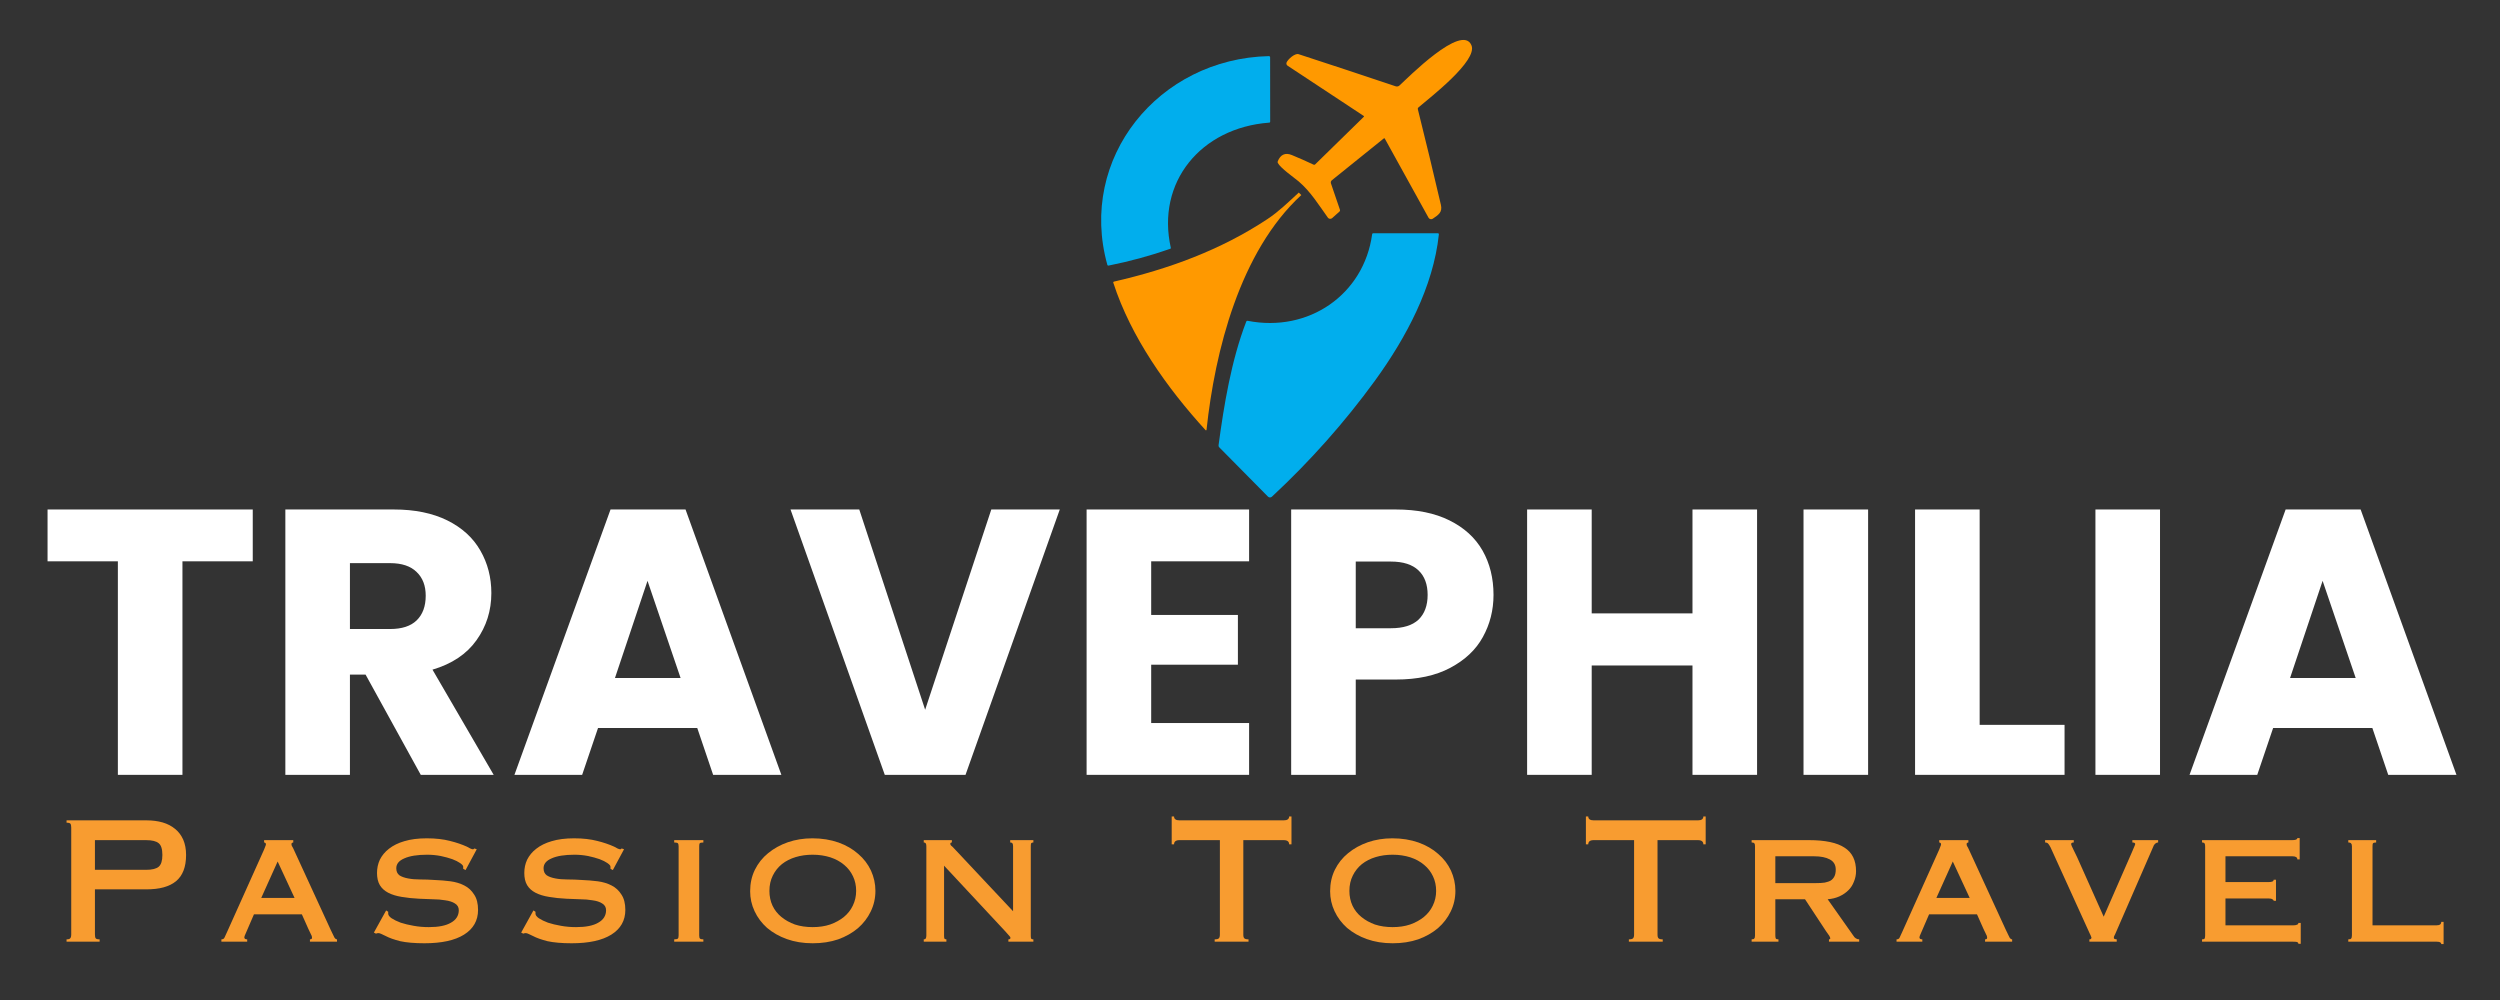 <svg xmlns="http://www.w3.org/2000/svg" xmlns:xlink="http://www.w3.org/1999/xlink" width="200" zoomAndPan="magnify" viewBox="0 0 150 60" height="80" preserveAspectRatio="xMidYMid meet" version="1.0"><rect x="0" y="0" width="150" height="60" fill="#333333" stroke="none"/><defs><g/><clipPath id="ced4ce7842"><path d="M 76 2 L 88.664 2 L 88.664 14 L 76 14 Z M 76 2 " clip-rule="nonzero"/></clipPath><clipPath id="a8a2e7f8ec"><path d="M 73 13 L 87 13 L 87 29.848 L 73 29.848 Z M 73 13 " clip-rule="nonzero"/></clipPath></defs><g clip-path="url(#ced4ce7842)"><path fill="#ff9900" d="M 77.191 3.758 C 77.266 3.562 77.695 3.18 77.914 3.25 C 79.871 3.887 81.812 4.531 83.746 5.18 C 83.824 5.203 83.91 5.184 83.965 5.133 C 84.422 4.719 87.734 1.352 88.289 2.723 C 88.664 3.648 85.816 5.84 85.102 6.449 C 85.07 6.477 85.059 6.512 85.07 6.551 C 85.547 8.461 86.008 10.375 86.453 12.285 C 86.562 12.742 86.297 12.895 85.969 13.121 C 85.938 13.141 85.902 13.152 85.867 13.152 C 85.801 13.152 85.746 13.117 85.711 13.062 L 83.09 8.32 C 83.074 8.289 83.051 8.285 83.023 8.309 L 79.906 10.82 C 79.855 10.863 79.836 10.934 79.855 11 L 80.395 12.582 C 80.41 12.625 80.398 12.668 80.367 12.695 L 79.93 13.086 C 79.898 13.113 79.855 13.129 79.812 13.129 C 79.758 13.129 79.703 13.102 79.672 13.059 C 79.129 12.301 78.633 11.492 77.922 10.887 C 77.621 10.637 76.832 10.086 76.672 9.781 C 76.652 9.75 76.652 9.711 76.668 9.672 C 76.82 9.297 77.098 9.129 77.516 9.305 C 77.953 9.484 78.383 9.676 78.805 9.875 C 78.84 9.895 78.883 9.891 78.914 9.859 L 81.832 7.004 C 81.836 7 81.84 6.992 81.84 6.98 C 81.84 6.973 81.836 6.961 81.824 6.957 L 77.254 3.941 C 77.195 3.902 77.168 3.828 77.191 3.758 Z M 77.191 3.758 " fill-opacity="1" fill-rule="evenodd"/></g><path fill="#01aeed" d="M 66.438 15.883 C 64.664 9.48 69.52 3.516 76.133 3.367 C 76.172 3.367 76.207 3.398 76.207 3.438 L 76.211 7.293 C 76.211 7.336 76.188 7.359 76.145 7.359 C 72.051 7.668 69.363 10.934 70.25 14.875 C 70.254 14.898 70.242 14.918 70.219 14.926 C 69.012 15.348 67.777 15.684 66.52 15.934 C 66.477 15.941 66.449 15.926 66.438 15.883 Z M 66.438 15.883 " fill-opacity="1" fill-rule="evenodd"/><path fill="#ff9900" d="M 72.391 25.793 C 72.391 25.809 72.379 25.82 72.359 25.82 C 72.348 25.82 72.344 25.816 72.336 25.812 C 70.031 23.289 67.855 20.227 66.801 16.973 C 66.785 16.93 66.801 16.906 66.844 16.895 C 70.105 16.148 73.246 15 76.035 13.152 C 76.707 12.711 77.316 12.117 77.926 11.555 L 78.078 11.703 C 74.395 15.098 72.895 21.055 72.391 25.793 Z M 72.391 25.793 " fill-opacity="1" fill-rule="evenodd"/><g clip-path="url(#a8a2e7f8ec)"><path fill="#01aeed" d="M 76.078 29.797 L 73.156 26.84 C 73.121 26.805 73.105 26.762 73.113 26.715 C 73.434 24.328 73.879 21.613 74.773 19.301 C 74.789 19.258 74.824 19.238 74.867 19.25 C 78.516 19.965 81.832 17.676 82.328 14.059 C 82.332 14.016 82.359 13.996 82.402 13.996 L 86.262 13.996 C 86.312 13.996 86.336 14.016 86.332 14.062 C 86 17.211 84.363 20.27 82.5 22.836 C 80.688 25.328 78.629 27.648 76.316 29.801 C 76.281 29.832 76.242 29.848 76.199 29.848 C 76.156 29.848 76.109 29.828 76.078 29.797 Z M 76.078 29.797 " fill-opacity="1" fill-rule="evenodd"/></g><g fill="#f89c30" fill-opacity="1"><g transform="translate(3.196, 56.502)"><g><path d="M 5.562 -4.312 C 5.926 -4.312 6.18 -4.375 6.328 -4.5 C 6.473 -4.625 6.547 -4.859 6.547 -5.203 C 6.547 -5.555 6.473 -5.789 6.328 -5.906 C 6.18 -6.031 5.926 -6.094 5.562 -6.094 L 2.5 -6.094 L 2.5 -4.312 Z M 5.609 -7.281 C 5.953 -7.281 6.27 -7.238 6.562 -7.156 C 6.852 -7.07 7.102 -6.941 7.312 -6.766 C 7.52 -6.598 7.68 -6.383 7.797 -6.125 C 7.91 -5.863 7.969 -5.555 7.969 -5.203 C 7.969 -4.484 7.766 -3.957 7.359 -3.625 C 6.961 -3.301 6.375 -3.141 5.594 -3.141 L 2.5 -3.141 L 2.5 -0.438 C 2.5 -0.32 2.516 -0.242 2.547 -0.203 C 2.578 -0.16 2.656 -0.141 2.781 -0.141 L 2.781 0 L 0.797 0 L 0.797 -0.141 C 0.91 -0.141 0.984 -0.16 1.016 -0.203 C 1.055 -0.242 1.078 -0.32 1.078 -0.438 L 1.078 -6.844 C 1.078 -6.957 1.062 -7.035 1.031 -7.078 C 1 -7.117 0.922 -7.141 0.797 -7.141 L 0.797 -7.281 Z M 5.609 -7.281 "/></g></g></g><g fill="#f89c30" fill-opacity="1"><g transform="translate(13.143, 56.502)"><g><path d="M 2.531 -2.625 L 4.531 -2.625 L 3.516 -4.812 Z M 4.453 -6.094 L 4.453 -5.953 C 4.422 -5.953 4.395 -5.941 4.375 -5.922 C 4.352 -5.91 4.344 -5.891 4.344 -5.859 C 4.344 -5.828 4.348 -5.797 4.359 -5.766 C 4.367 -5.742 4.398 -5.688 4.453 -5.594 L 6.703 -0.703 C 6.805 -0.484 6.879 -0.332 6.922 -0.25 C 6.973 -0.176 7.023 -0.141 7.078 -0.141 L 7.078 0 L 5.453 0 L 5.453 -0.141 C 5.535 -0.141 5.578 -0.172 5.578 -0.234 C 5.578 -0.273 5.57 -0.312 5.562 -0.344 C 5.551 -0.375 5.535 -0.406 5.516 -0.438 C 5.504 -0.469 5.453 -0.578 5.359 -0.766 C 5.273 -0.961 5.145 -1.254 4.969 -1.641 L 2.094 -1.641 L 1.594 -0.484 C 1.539 -0.367 1.516 -0.297 1.516 -0.266 C 1.516 -0.18 1.57 -0.141 1.688 -0.141 L 1.688 0 L 0.141 0 L 0.141 -0.141 C 0.234 -0.141 0.297 -0.176 0.328 -0.25 C 0.367 -0.332 0.426 -0.457 0.5 -0.625 L 2.703 -5.531 C 2.742 -5.625 2.77 -5.691 2.781 -5.734 C 2.801 -5.773 2.812 -5.812 2.812 -5.844 C 2.812 -5.883 2.801 -5.91 2.781 -5.922 C 2.758 -5.941 2.734 -5.953 2.703 -5.953 L 2.703 -6.094 Z M 4.453 -6.094 "/></g></g></g><g fill="#f89c30" fill-opacity="1"><g transform="translate(21.98, 56.502)"><g><path d="M 3.625 -6.203 C 4.164 -6.203 4.629 -6.148 5.016 -6.047 C 5.398 -5.953 5.738 -5.836 6.031 -5.703 C 6.094 -5.672 6.16 -5.633 6.234 -5.594 C 6.305 -5.562 6.352 -5.547 6.375 -5.547 C 6.395 -5.547 6.41 -5.547 6.422 -5.547 C 6.441 -5.555 6.461 -5.57 6.484 -5.594 L 6.625 -5.547 L 5.953 -4.297 L 5.812 -4.375 L 5.812 -4.5 C 5.812 -4.562 5.75 -4.633 5.625 -4.719 C 5.508 -4.801 5.352 -4.879 5.156 -4.953 C 4.957 -5.023 4.727 -5.086 4.469 -5.141 C 4.207 -5.191 3.938 -5.219 3.656 -5.219 C 3.062 -5.219 2.602 -5.145 2.281 -5 C 1.957 -4.863 1.797 -4.664 1.797 -4.406 C 1.797 -4.219 1.859 -4.078 1.984 -3.984 C 2.117 -3.898 2.289 -3.836 2.5 -3.797 C 2.719 -3.754 2.961 -3.734 3.234 -3.734 C 3.516 -3.734 3.801 -3.723 4.094 -3.703 C 4.414 -3.691 4.734 -3.664 5.047 -3.625 C 5.359 -3.582 5.633 -3.5 5.875 -3.375 C 6.125 -3.25 6.32 -3.066 6.469 -2.828 C 6.625 -2.598 6.703 -2.289 6.703 -1.906 C 6.703 -1.27 6.422 -0.773 5.859 -0.422 C 5.305 -0.078 4.516 0.094 3.484 0.094 C 2.891 0.094 2.406 0.051 2.031 -0.031 C 1.664 -0.125 1.375 -0.227 1.156 -0.344 C 1.039 -0.395 0.953 -0.438 0.891 -0.469 C 0.828 -0.5 0.77 -0.516 0.719 -0.516 C 0.676 -0.516 0.629 -0.504 0.578 -0.484 L 0.453 -0.547 L 1.188 -1.875 L 1.312 -1.797 L 1.312 -1.688 C 1.312 -1.594 1.379 -1.5 1.516 -1.406 C 1.66 -1.312 1.844 -1.223 2.062 -1.141 C 2.289 -1.066 2.551 -1.004 2.844 -0.953 C 3.145 -0.898 3.445 -0.875 3.75 -0.875 C 4.332 -0.875 4.773 -0.961 5.078 -1.141 C 5.391 -1.316 5.547 -1.566 5.547 -1.891 C 5.547 -2.066 5.469 -2.203 5.312 -2.297 C 5.164 -2.391 4.973 -2.453 4.734 -2.484 C 4.504 -2.523 4.25 -2.547 3.969 -2.547 C 3.695 -2.555 3.43 -2.566 3.172 -2.578 C 2.785 -2.598 2.438 -2.633 2.125 -2.688 C 1.812 -2.738 1.539 -2.82 1.312 -2.938 C 1.094 -3.051 0.926 -3.203 0.812 -3.391 C 0.695 -3.586 0.641 -3.832 0.641 -4.125 C 0.641 -4.406 0.695 -4.672 0.812 -4.922 C 0.938 -5.172 1.117 -5.391 1.359 -5.578 C 1.609 -5.773 1.914 -5.926 2.281 -6.031 C 2.656 -6.145 3.102 -6.203 3.625 -6.203 Z M 3.625 -6.203 "/></g></g></g><g fill="#f89c30" fill-opacity="1"><g transform="translate(30.817, 56.502)"><g><path d="M 3.625 -6.203 C 4.164 -6.203 4.629 -6.148 5.016 -6.047 C 5.398 -5.953 5.738 -5.836 6.031 -5.703 C 6.094 -5.672 6.16 -5.633 6.234 -5.594 C 6.305 -5.562 6.352 -5.547 6.375 -5.547 C 6.395 -5.547 6.41 -5.547 6.422 -5.547 C 6.441 -5.555 6.461 -5.57 6.484 -5.594 L 6.625 -5.547 L 5.953 -4.297 L 5.812 -4.375 L 5.812 -4.5 C 5.812 -4.562 5.75 -4.633 5.625 -4.719 C 5.508 -4.801 5.352 -4.879 5.156 -4.953 C 4.957 -5.023 4.727 -5.086 4.469 -5.141 C 4.207 -5.191 3.938 -5.219 3.656 -5.219 C 3.062 -5.219 2.602 -5.145 2.281 -5 C 1.957 -4.863 1.797 -4.664 1.797 -4.406 C 1.797 -4.219 1.859 -4.078 1.984 -3.984 C 2.117 -3.898 2.289 -3.836 2.5 -3.797 C 2.719 -3.754 2.961 -3.734 3.234 -3.734 C 3.516 -3.734 3.801 -3.723 4.094 -3.703 C 4.414 -3.691 4.734 -3.664 5.047 -3.625 C 5.359 -3.582 5.633 -3.5 5.875 -3.375 C 6.125 -3.25 6.32 -3.066 6.469 -2.828 C 6.625 -2.598 6.703 -2.289 6.703 -1.906 C 6.703 -1.27 6.422 -0.773 5.859 -0.422 C 5.305 -0.078 4.516 0.094 3.484 0.094 C 2.891 0.094 2.406 0.051 2.031 -0.031 C 1.664 -0.125 1.375 -0.227 1.156 -0.344 C 1.039 -0.395 0.953 -0.438 0.891 -0.469 C 0.828 -0.5 0.77 -0.516 0.719 -0.516 C 0.676 -0.516 0.629 -0.504 0.578 -0.484 L 0.453 -0.547 L 1.188 -1.875 L 1.312 -1.797 L 1.312 -1.688 C 1.312 -1.594 1.379 -1.5 1.516 -1.406 C 1.66 -1.312 1.844 -1.223 2.062 -1.141 C 2.289 -1.066 2.551 -1.004 2.844 -0.953 C 3.145 -0.898 3.445 -0.875 3.75 -0.875 C 4.332 -0.875 4.773 -0.961 5.078 -1.141 C 5.391 -1.316 5.547 -1.566 5.547 -1.891 C 5.547 -2.066 5.469 -2.203 5.312 -2.297 C 5.164 -2.391 4.973 -2.453 4.734 -2.484 C 4.504 -2.523 4.25 -2.547 3.969 -2.547 C 3.695 -2.555 3.43 -2.566 3.172 -2.578 C 2.785 -2.598 2.438 -2.633 2.125 -2.688 C 1.812 -2.738 1.539 -2.82 1.312 -2.938 C 1.094 -3.051 0.926 -3.203 0.812 -3.391 C 0.695 -3.586 0.641 -3.832 0.641 -4.125 C 0.641 -4.406 0.695 -4.672 0.812 -4.922 C 0.938 -5.172 1.117 -5.391 1.359 -5.578 C 1.609 -5.773 1.914 -5.926 2.281 -6.031 C 2.656 -6.145 3.102 -6.203 3.625 -6.203 Z M 3.625 -6.203 "/></g></g></g><g fill="#f89c30" fill-opacity="1"><g transform="translate(39.655, 56.502)"><g><path d="M 2.547 -6.094 L 2.547 -5.953 C 2.43 -5.953 2.359 -5.938 2.328 -5.906 C 2.305 -5.875 2.297 -5.812 2.297 -5.719 L 2.297 -0.375 C 2.297 -0.281 2.312 -0.219 2.344 -0.188 C 2.375 -0.156 2.441 -0.141 2.547 -0.141 L 2.547 0 L 0.797 0 L 0.797 -0.141 C 0.91 -0.141 0.984 -0.156 1.016 -0.188 C 1.047 -0.219 1.062 -0.281 1.062 -0.375 L 1.062 -5.719 C 1.062 -5.812 1.047 -5.875 1.016 -5.906 C 0.984 -5.938 0.91 -5.953 0.797 -5.953 L 0.797 -6.094 Z M 2.547 -6.094 "/></g></g></g><g fill="#f89c30" fill-opacity="1"><g transform="translate(44.603, 56.502)"><g><path d="M 4.156 0.094 C 3.582 0.094 3.066 0.008 2.609 -0.156 C 2.148 -0.32 1.754 -0.547 1.422 -0.828 C 1.098 -1.117 0.848 -1.453 0.672 -1.828 C 0.492 -2.211 0.406 -2.613 0.406 -3.031 C 0.406 -3.5 0.5 -3.926 0.688 -4.312 C 0.883 -4.707 1.148 -5.039 1.484 -5.312 C 1.828 -5.594 2.223 -5.812 2.672 -5.969 C 3.129 -6.125 3.617 -6.203 4.141 -6.203 C 4.711 -6.203 5.234 -6.117 5.703 -5.953 C 6.172 -5.785 6.566 -5.555 6.891 -5.266 C 7.223 -4.984 7.477 -4.648 7.656 -4.266 C 7.832 -3.879 7.922 -3.473 7.922 -3.047 C 7.922 -2.609 7.828 -2.195 7.641 -1.812 C 7.461 -1.438 7.207 -1.102 6.875 -0.812 C 6.539 -0.531 6.145 -0.305 5.688 -0.141 C 5.227 0.016 4.719 0.094 4.156 0.094 Z M 1.562 -3.047 C 1.562 -2.723 1.625 -2.426 1.75 -2.156 C 1.875 -1.895 2.051 -1.672 2.281 -1.484 C 2.508 -1.297 2.781 -1.145 3.094 -1.031 C 3.414 -0.926 3.77 -0.875 4.156 -0.875 C 4.539 -0.875 4.891 -0.926 5.203 -1.031 C 5.523 -1.145 5.801 -1.297 6.031 -1.484 C 6.258 -1.672 6.438 -1.895 6.562 -2.156 C 6.695 -2.426 6.766 -2.723 6.766 -3.047 C 6.766 -3.367 6.703 -3.66 6.578 -3.922 C 6.453 -4.191 6.273 -4.422 6.047 -4.609 C 5.816 -4.805 5.539 -4.957 5.219 -5.062 C 4.895 -5.164 4.539 -5.219 4.156 -5.219 C 3.789 -5.219 3.453 -5.172 3.141 -5.078 C 2.828 -4.984 2.551 -4.844 2.312 -4.656 C 2.082 -4.469 1.898 -4.238 1.766 -3.969 C 1.629 -3.695 1.562 -3.391 1.562 -3.047 Z M 1.562 -3.047 "/></g></g></g><g fill="#f89c30" fill-opacity="1"><g transform="translate(54.55, 56.502)"><g><path d="M 2.562 -6.094 L 2.562 -5.953 C 2.5 -5.953 2.469 -5.926 2.469 -5.875 C 2.469 -5.832 2.484 -5.797 2.516 -5.766 C 2.547 -5.742 2.578 -5.719 2.609 -5.688 L 6.234 -1.828 L 6.234 -5.734 C 6.234 -5.805 6.223 -5.859 6.203 -5.891 C 6.18 -5.93 6.133 -5.953 6.062 -5.953 L 6.062 -6.094 L 7.453 -6.094 L 7.453 -5.953 C 7.379 -5.953 7.332 -5.93 7.312 -5.891 C 7.301 -5.848 7.297 -5.785 7.297 -5.703 L 7.297 -0.375 C 7.297 -0.301 7.301 -0.242 7.312 -0.203 C 7.332 -0.16 7.379 -0.141 7.453 -0.141 L 7.453 0 L 5.953 0 L 5.953 -0.141 C 6.035 -0.141 6.078 -0.172 6.078 -0.234 C 6.078 -0.266 6.051 -0.305 6 -0.359 C 5.957 -0.41 5.867 -0.508 5.734 -0.656 L 2.094 -4.562 L 2.094 -0.375 C 2.094 -0.301 2.098 -0.242 2.109 -0.203 C 2.129 -0.16 2.172 -0.141 2.234 -0.141 L 2.234 0 L 0.875 0 L 0.875 -0.141 C 0.938 -0.141 0.977 -0.16 1 -0.203 C 1.02 -0.242 1.031 -0.301 1.031 -0.375 L 1.031 -5.719 C 1.031 -5.801 1.02 -5.859 1 -5.891 C 0.977 -5.93 0.938 -5.953 0.875 -5.953 L 0.875 -6.094 Z M 2.562 -6.094 "/></g></g></g><g fill="#f89c30" fill-opacity="1"><g transform="translate(64.497, 56.502)"><g/></g></g><g fill="#f89c30" fill-opacity="1"><g transform="translate(70.005, 56.502)"><g><path d="M 0.297 -7.516 L 0.438 -7.516 C 0.438 -7.359 0.547 -7.281 0.766 -7.281 L 7.016 -7.281 C 7.234 -7.281 7.344 -7.359 7.344 -7.516 L 7.484 -7.516 L 7.484 -5.844 L 7.344 -5.844 C 7.344 -6.008 7.234 -6.094 7.016 -6.094 L 4.594 -6.094 L 4.594 -0.422 C 4.594 -0.316 4.613 -0.242 4.656 -0.203 C 4.695 -0.16 4.781 -0.141 4.906 -0.141 L 4.906 0 L 2.875 0 L 2.875 -0.141 C 3 -0.141 3.082 -0.16 3.125 -0.203 C 3.164 -0.242 3.188 -0.316 3.188 -0.422 L 3.188 -6.094 L 0.766 -6.094 C 0.547 -6.094 0.438 -6.008 0.438 -5.844 L 0.297 -5.844 Z M 0.297 -7.516 "/></g></g></g><g fill="#f89c30" fill-opacity="1"><g transform="translate(79.402, 56.502)"><g><path d="M 4.156 0.094 C 3.582 0.094 3.066 0.008 2.609 -0.156 C 2.148 -0.32 1.754 -0.547 1.422 -0.828 C 1.098 -1.117 0.848 -1.453 0.672 -1.828 C 0.492 -2.211 0.406 -2.613 0.406 -3.031 C 0.406 -3.5 0.5 -3.926 0.688 -4.312 C 0.883 -4.707 1.148 -5.039 1.484 -5.312 C 1.828 -5.594 2.223 -5.812 2.672 -5.969 C 3.129 -6.125 3.617 -6.203 4.141 -6.203 C 4.711 -6.203 5.234 -6.117 5.703 -5.953 C 6.172 -5.785 6.566 -5.555 6.891 -5.266 C 7.223 -4.984 7.477 -4.648 7.656 -4.266 C 7.832 -3.879 7.922 -3.473 7.922 -3.047 C 7.922 -2.609 7.828 -2.195 7.641 -1.812 C 7.461 -1.438 7.207 -1.102 6.875 -0.812 C 6.539 -0.531 6.145 -0.305 5.688 -0.141 C 5.227 0.016 4.719 0.094 4.156 0.094 Z M 1.562 -3.047 C 1.562 -2.723 1.625 -2.426 1.75 -2.156 C 1.875 -1.895 2.051 -1.672 2.281 -1.484 C 2.508 -1.297 2.781 -1.145 3.094 -1.031 C 3.414 -0.926 3.77 -0.875 4.156 -0.875 C 4.539 -0.875 4.891 -0.926 5.203 -1.031 C 5.523 -1.145 5.801 -1.297 6.031 -1.484 C 6.258 -1.672 6.438 -1.895 6.562 -2.156 C 6.695 -2.426 6.766 -2.723 6.766 -3.047 C 6.766 -3.367 6.703 -3.66 6.578 -3.922 C 6.453 -4.191 6.273 -4.422 6.047 -4.609 C 5.816 -4.805 5.539 -4.957 5.219 -5.062 C 4.895 -5.164 4.539 -5.219 4.156 -5.219 C 3.789 -5.219 3.453 -5.172 3.141 -5.078 C 2.828 -4.984 2.551 -4.844 2.312 -4.656 C 2.082 -4.469 1.898 -4.238 1.766 -3.969 C 1.629 -3.695 1.562 -3.391 1.562 -3.047 Z M 1.562 -3.047 "/></g></g></g><g fill="#f89c30" fill-opacity="1"><g transform="translate(89.349, 56.502)"><g/></g></g><g fill="#f89c30" fill-opacity="1"><g transform="translate(94.857, 56.502)"><g><path d="M 0.297 -7.516 L 0.438 -7.516 C 0.438 -7.359 0.547 -7.281 0.766 -7.281 L 7.016 -7.281 C 7.234 -7.281 7.344 -7.359 7.344 -7.516 L 7.484 -7.516 L 7.484 -5.844 L 7.344 -5.844 C 7.344 -6.008 7.234 -6.094 7.016 -6.094 L 4.594 -6.094 L 4.594 -0.422 C 4.594 -0.316 4.613 -0.242 4.656 -0.203 C 4.695 -0.16 4.781 -0.141 4.906 -0.141 L 4.906 0 L 2.875 0 L 2.875 -0.141 C 3 -0.141 3.082 -0.16 3.125 -0.203 C 3.164 -0.242 3.188 -0.316 3.188 -0.422 L 3.188 -6.094 L 0.766 -6.094 C 0.547 -6.094 0.438 -6.008 0.438 -5.844 L 0.297 -5.844 Z M 0.297 -7.516 "/></g></g></g><g fill="#f89c30" fill-opacity="1"><g transform="translate(104.254, 56.502)"><g><path d="M 4.719 -3.516 C 4.914 -3.516 5.086 -3.523 5.234 -3.547 C 5.379 -3.578 5.5 -3.617 5.594 -3.672 C 5.688 -3.734 5.758 -3.816 5.812 -3.922 C 5.863 -4.023 5.891 -4.16 5.891 -4.328 C 5.891 -4.609 5.77 -4.812 5.531 -4.938 C 5.301 -5.062 4.988 -5.125 4.594 -5.125 L 2.266 -5.125 L 2.266 -3.516 Z M 4.281 -6.094 C 5.258 -6.094 5.973 -5.941 6.422 -5.641 C 6.879 -5.348 7.109 -4.879 7.109 -4.234 C 7.109 -4.016 7.066 -3.805 6.984 -3.609 C 6.91 -3.41 6.801 -3.238 6.656 -3.094 C 6.508 -2.945 6.328 -2.82 6.109 -2.719 C 5.898 -2.625 5.664 -2.566 5.406 -2.547 L 6.938 -0.375 C 6.977 -0.301 7.031 -0.242 7.094 -0.203 C 7.156 -0.16 7.223 -0.141 7.297 -0.141 L 7.297 0 L 5.484 0 L 5.484 -0.141 C 5.535 -0.141 5.562 -0.16 5.562 -0.203 C 5.562 -0.242 5.539 -0.297 5.5 -0.359 C 5.457 -0.422 5.395 -0.508 5.312 -0.625 L 4.047 -2.547 L 2.266 -2.547 L 2.266 -0.391 C 2.266 -0.297 2.273 -0.227 2.297 -0.188 C 2.316 -0.156 2.367 -0.141 2.453 -0.141 L 2.453 0 L 0.844 0 L 0.844 -0.141 C 0.926 -0.141 0.977 -0.156 1 -0.188 C 1.031 -0.219 1.047 -0.281 1.047 -0.375 L 1.047 -5.734 C 1.047 -5.828 1.031 -5.883 1 -5.906 C 0.977 -5.938 0.926 -5.953 0.844 -5.953 L 0.844 -6.094 Z M 4.281 -6.094 "/></g></g></g><g fill="#f89c30" fill-opacity="1"><g transform="translate(113.651, 56.502)"><g><path d="M 2.531 -2.625 L 4.531 -2.625 L 3.516 -4.812 Z M 4.453 -6.094 L 4.453 -5.953 C 4.422 -5.953 4.395 -5.941 4.375 -5.922 C 4.352 -5.91 4.344 -5.891 4.344 -5.859 C 4.344 -5.828 4.348 -5.797 4.359 -5.766 C 4.367 -5.742 4.398 -5.688 4.453 -5.594 L 6.703 -0.703 C 6.805 -0.484 6.879 -0.332 6.922 -0.25 C 6.973 -0.176 7.023 -0.141 7.078 -0.141 L 7.078 0 L 5.453 0 L 5.453 -0.141 C 5.535 -0.141 5.578 -0.172 5.578 -0.234 C 5.578 -0.273 5.57 -0.312 5.562 -0.344 C 5.551 -0.375 5.535 -0.406 5.516 -0.438 C 5.504 -0.469 5.453 -0.578 5.359 -0.766 C 5.273 -0.961 5.145 -1.254 4.969 -1.641 L 2.094 -1.641 L 1.594 -0.484 C 1.539 -0.367 1.516 -0.297 1.516 -0.266 C 1.516 -0.18 1.57 -0.141 1.688 -0.141 L 1.688 0 L 0.141 0 L 0.141 -0.141 C 0.234 -0.141 0.297 -0.176 0.328 -0.25 C 0.367 -0.332 0.426 -0.457 0.5 -0.625 L 2.703 -5.531 C 2.742 -5.625 2.77 -5.691 2.781 -5.734 C 2.801 -5.773 2.812 -5.812 2.812 -5.844 C 2.812 -5.883 2.801 -5.91 2.781 -5.922 C 2.758 -5.941 2.734 -5.953 2.703 -5.953 L 2.703 -6.094 Z M 4.453 -6.094 "/></g></g></g><g fill="#f89c30" fill-opacity="1"><g transform="translate(122.488, 56.502)"><g><path d="M 1.938 -6.094 L 1.938 -5.953 C 1.832 -5.953 1.781 -5.922 1.781 -5.859 C 1.781 -5.816 1.836 -5.68 1.953 -5.453 C 2.066 -5.234 2.203 -4.941 2.359 -4.578 L 3.734 -1.5 L 5.422 -5.359 C 5.484 -5.492 5.531 -5.602 5.562 -5.688 C 5.602 -5.781 5.625 -5.836 5.625 -5.859 C 5.625 -5.922 5.566 -5.953 5.453 -5.953 L 5.453 -6.094 L 7 -6.094 L 7 -5.953 C 6.938 -5.953 6.875 -5.926 6.812 -5.875 C 6.758 -5.82 6.719 -5.75 6.688 -5.656 L 4.422 -0.453 C 4.398 -0.398 4.379 -0.359 4.359 -0.328 C 4.348 -0.305 4.344 -0.273 4.344 -0.234 C 4.344 -0.211 4.352 -0.191 4.375 -0.172 C 4.395 -0.16 4.441 -0.148 4.516 -0.141 L 4.516 0 L 2.875 0 L 2.875 -0.141 C 2.926 -0.141 2.957 -0.148 2.969 -0.172 C 2.988 -0.191 3 -0.211 3 -0.234 C 3 -0.254 2.988 -0.285 2.969 -0.328 C 2.957 -0.367 2.938 -0.414 2.906 -0.469 L 0.547 -5.656 C 0.504 -5.738 0.461 -5.805 0.422 -5.859 C 0.379 -5.922 0.312 -5.953 0.219 -5.953 L 0.219 -6.094 Z M 1.938 -6.094 "/></g></g></g><g fill="#f89c30" fill-opacity="1"><g transform="translate(131.325, 56.502)"><g><path d="M 6.656 -4.938 L 6.516 -4.938 C 6.516 -5.062 6.414 -5.125 6.219 -5.125 L 2.203 -5.125 L 2.203 -3.578 L 4.797 -3.578 C 4.891 -3.578 4.961 -3.586 5.016 -3.609 C 5.066 -3.629 5.094 -3.664 5.094 -3.719 L 5.234 -3.719 L 5.234 -2.453 L 5.094 -2.453 C 5.094 -2.492 5.066 -2.523 5.016 -2.547 C 4.973 -2.578 4.898 -2.594 4.797 -2.594 L 2.203 -2.594 L 2.203 -0.984 L 6.297 -0.984 C 6.367 -0.984 6.43 -0.992 6.484 -1.016 C 6.547 -1.035 6.578 -1.07 6.578 -1.125 L 6.719 -1.125 L 6.719 0.125 L 6.578 0.125 C 6.578 0.07 6.547 0.035 6.484 0.016 C 6.43 0.004 6.359 0 6.266 0 L 0.797 0 L 0.797 -0.141 C 0.879 -0.141 0.93 -0.156 0.953 -0.188 C 0.973 -0.227 0.984 -0.297 0.984 -0.391 L 0.984 -5.703 C 0.984 -5.797 0.973 -5.859 0.953 -5.891 C 0.93 -5.93 0.879 -5.953 0.797 -5.953 L 0.797 -6.094 L 6.203 -6.094 C 6.41 -6.094 6.516 -6.133 6.516 -6.219 L 6.656 -6.219 Z M 6.656 -4.938 "/></g></g></g><g fill="#f89c30" fill-opacity="1"><g transform="translate(140.163, 56.502)"><g><path d="M 2.406 -6.094 L 2.406 -5.953 C 2.312 -5.953 2.25 -5.938 2.219 -5.906 C 2.195 -5.875 2.188 -5.812 2.188 -5.719 L 2.188 -0.984 L 6.047 -0.984 C 6.223 -0.984 6.312 -1.051 6.312 -1.188 L 6.453 -1.188 L 6.453 0.141 L 6.312 0.141 C 6.312 0.047 6.223 0 6.047 0 L 0.734 0 L 0.734 -0.141 C 0.828 -0.141 0.883 -0.156 0.906 -0.188 C 0.938 -0.227 0.953 -0.297 0.953 -0.391 L 0.953 -5.719 C 0.953 -5.801 0.938 -5.859 0.906 -5.891 C 0.883 -5.93 0.828 -5.953 0.734 -5.953 L 0.734 -6.094 Z M 2.406 -6.094 "/></g></g></g><g fill="#ffffff" fill-opacity="1"><g transform="translate(2.306, 46.491)"><g><path d="M 12.859 -15.922 L 12.859 -12.812 L 8.641 -12.812 L 8.641 0 L 4.766 0 L 4.766 -12.812 L 0.547 -12.812 L 0.547 -15.922 Z M 12.859 -15.922 "/></g></g></g><g fill="#ffffff" fill-opacity="1"><g transform="translate(15.715, 46.491)"><g><path d="M 9.531 0 L 6.219 -6.016 L 5.281 -6.016 L 5.281 0 L 1.406 0 L 1.406 -15.922 L 7.922 -15.922 C 9.172 -15.922 10.238 -15.703 11.125 -15.266 C 12.008 -14.828 12.672 -14.223 13.109 -13.453 C 13.547 -12.691 13.766 -11.844 13.766 -10.906 C 13.766 -9.852 13.469 -8.91 12.875 -8.078 C 12.281 -7.242 11.398 -6.656 10.234 -6.312 L 13.906 0 Z M 5.281 -8.75 L 7.688 -8.75 C 8.395 -8.75 8.926 -8.922 9.281 -9.266 C 9.645 -9.617 9.828 -10.113 9.828 -10.75 C 9.828 -11.352 9.645 -11.828 9.281 -12.172 C 8.926 -12.523 8.395 -12.703 7.688 -12.703 L 5.281 -12.703 Z M 5.281 -8.75 "/></g></g></g><g fill="#ffffff" fill-opacity="1"><g transform="translate(30.507, 46.491)"><g><path d="M 11.328 -2.812 L 5.375 -2.812 L 4.422 0 L 0.359 0 L 6.125 -15.922 L 10.625 -15.922 L 16.375 0 L 12.281 0 Z M 10.328 -5.812 L 8.344 -11.641 L 6.391 -5.812 Z M 10.328 -5.812 "/></g></g></g><g fill="#ffffff" fill-opacity="1"><g transform="translate(47.228, 46.491)"><g><path d="M 16.359 -15.922 L 10.703 0 L 5.859 0 L 0.203 -15.922 L 4.328 -15.922 L 8.281 -3.906 L 12.25 -15.922 Z M 16.359 -15.922 "/></g></g></g><g fill="#ffffff" fill-opacity="1"><g transform="translate(63.79, 46.491)"><g><path d="M 5.281 -12.812 L 5.281 -9.594 L 10.484 -9.594 L 10.484 -6.609 L 5.281 -6.609 L 5.281 -3.109 L 11.156 -3.109 L 11.156 0 L 1.406 0 L 1.406 -15.922 L 11.156 -15.922 L 11.156 -12.812 Z M 5.281 -12.812 "/></g></g></g><g fill="#ffffff" fill-opacity="1"><g transform="translate(76.064, 46.491)"><g><path d="M 13.547 -10.797 C 13.547 -9.879 13.332 -9.035 12.906 -8.266 C 12.488 -7.504 11.836 -6.891 10.953 -6.422 C 10.078 -5.953 8.988 -5.719 7.688 -5.719 L 5.281 -5.719 L 5.281 0 L 1.406 0 L 1.406 -15.922 L 7.688 -15.922 C 8.957 -15.922 10.031 -15.703 10.906 -15.266 C 11.789 -14.828 12.453 -14.223 12.891 -13.453 C 13.328 -12.68 13.547 -11.797 13.547 -10.797 Z M 7.391 -8.797 C 8.129 -8.797 8.68 -8.969 9.047 -9.312 C 9.41 -9.664 9.594 -10.16 9.594 -10.797 C 9.594 -11.43 9.41 -11.922 9.047 -12.266 C 8.68 -12.617 8.129 -12.797 7.391 -12.797 L 5.281 -12.797 L 5.281 -8.797 Z M 7.391 -8.797 "/></g></g></g><g fill="#ffffff" fill-opacity="1"><g transform="translate(90.221, 46.491)"><g><path d="M 15.203 -15.922 L 15.203 0 L 11.328 0 L 11.328 -6.562 L 5.281 -6.562 L 5.281 0 L 1.406 0 L 1.406 -15.922 L 5.281 -15.922 L 5.281 -9.688 L 11.328 -9.688 L 11.328 -15.922 Z M 15.203 -15.922 "/></g></g></g><g fill="#ffffff" fill-opacity="1"><g transform="translate(106.805, 46.491)"><g><path d="M 5.281 -15.922 L 5.281 0 L 1.406 0 L 1.406 -15.922 Z M 5.281 -15.922 "/></g></g></g><g fill="#ffffff" fill-opacity="1"><g transform="translate(113.498, 46.491)"><g><path d="M 5.281 -3 L 10.375 -3 L 10.375 0 L 1.406 0 L 1.406 -15.922 L 5.281 -15.922 Z M 5.281 -3 "/></g></g></g><g fill="#ffffff" fill-opacity="1"><g transform="translate(124.32, 46.491)"><g><path d="M 5.281 -15.922 L 5.281 0 L 1.406 0 L 1.406 -15.922 Z M 5.281 -15.922 "/></g></g></g><g fill="#ffffff" fill-opacity="1"><g transform="translate(131.013, 46.491)"><g><path d="M 11.328 -2.812 L 5.375 -2.812 L 4.422 0 L 0.359 0 L 6.125 -15.922 L 10.625 -15.922 L 16.375 0 L 12.281 0 Z M 10.328 -5.812 L 8.344 -11.641 L 6.391 -5.812 Z M 10.328 -5.812 "/></g></g></g></svg>